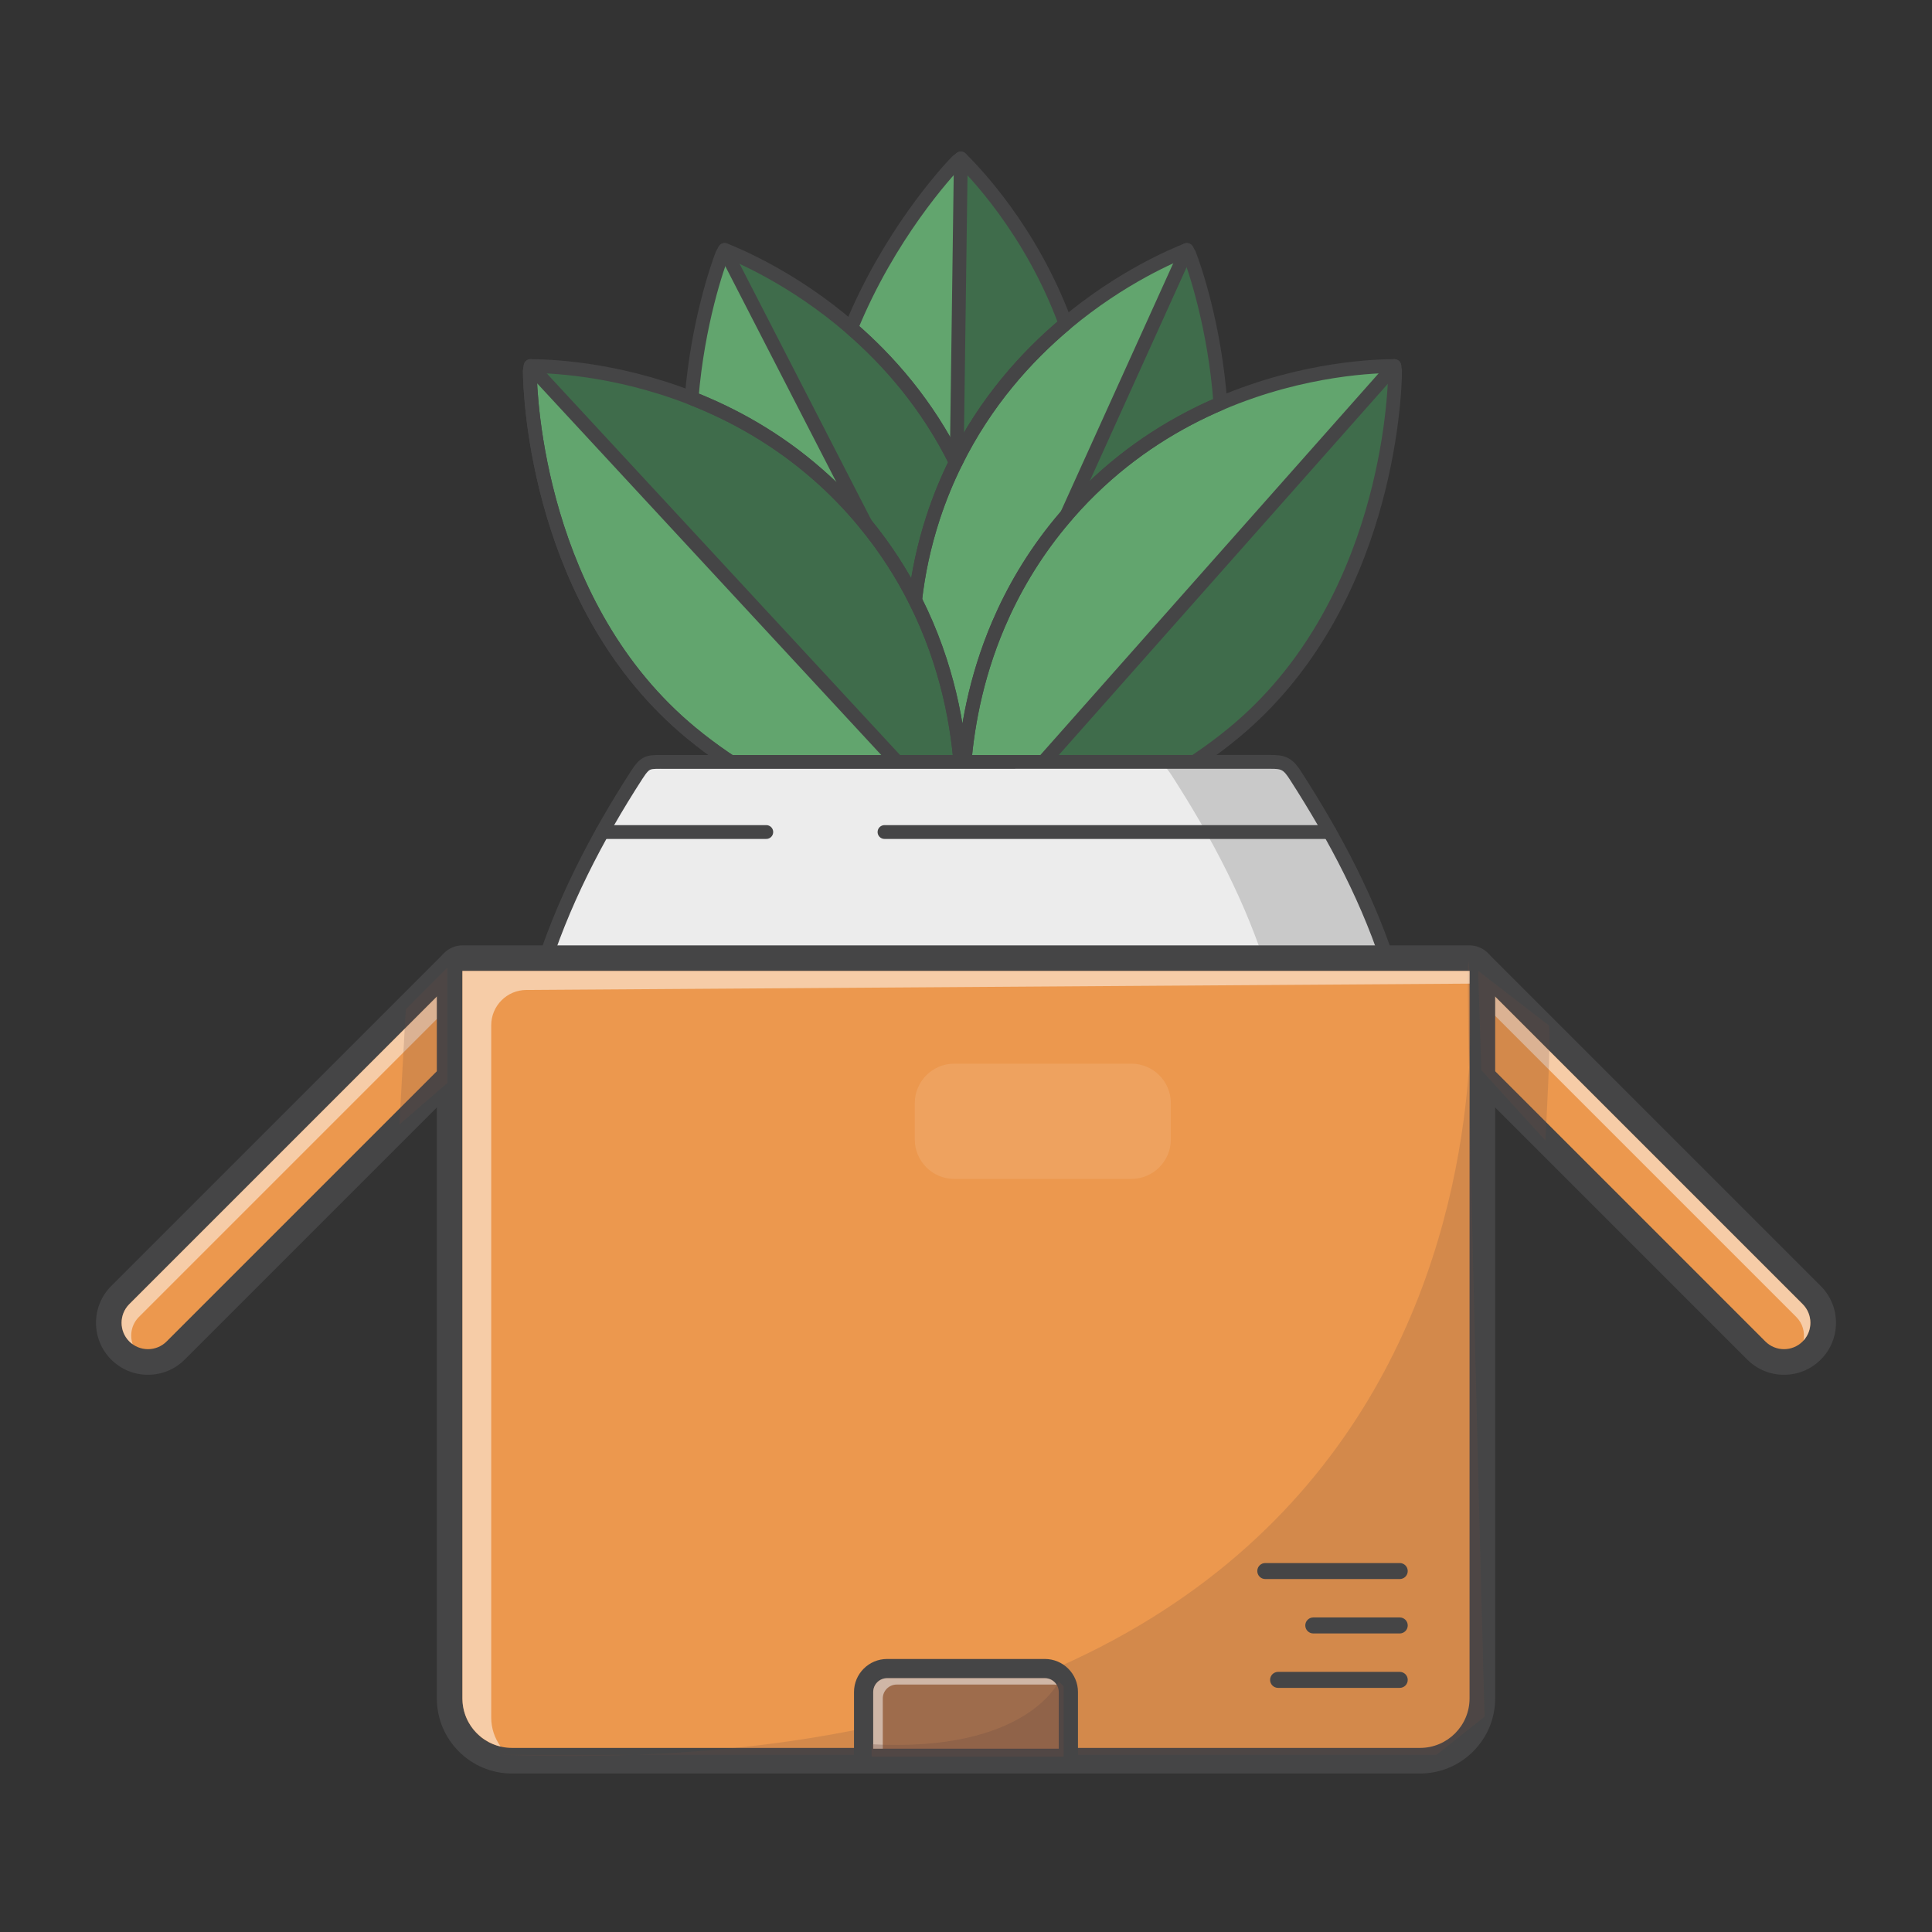 <svg width="70" height="70" viewBox="0 0 70 70" fill="none" xmlns="http://www.w3.org/2000/svg">
<rect x="0" y="0" width="70" height="70" fill="#333333" stroke="none"/>
<path d="M38.608 11.729C37.19 12.92 35.711 14.557 34.63 16.746C33.594 14.651 32.196 13.062 30.835 11.886C32.206 8.532 34.282 6.249 34.672 5.85L34.813 5.742C35.235 6.158 37.352 8.303 38.608 11.729Z" fill="#8CBA3F"></path>
<path d="M34.63 16.746C34.319 17.372 34.041 18.043 33.806 18.762C33.472 19.789 33.264 20.787 33.157 21.744C32.684 20.807 32.084 19.861 31.326 18.941C30.782 18.28 30.209 17.696 29.619 17.181C28.13 15.877 26.539 15.007 25.057 14.426C25.281 11.69 26.003 9.639 26.169 9.211L26.258 9.057C26.717 9.238 28.731 10.069 30.835 11.886C32.196 13.062 33.594 14.651 34.63 16.746Z" fill="#8CBA3F"></path>
<path d="M44.217 14.618C42.669 15.28 41.029 16.265 39.527 17.732C39.146 18.102 38.776 18.506 38.417 18.941C37.42 20.149 36.699 21.403 36.177 22.622C35.327 24.611 35.012 26.511 34.918 27.987C34.888 28.017 34.858 28.047 34.83 28.076C34.731 26.374 34.34 24.086 33.156 21.744C33.264 20.787 33.472 19.789 33.806 18.762C34.041 18.043 34.319 17.372 34.63 16.746C35.711 14.557 37.19 12.92 38.608 11.729C40.643 10.021 42.556 9.234 43.001 9.058L43.09 9.212C43.261 9.649 44.012 11.787 44.217 14.618Z" fill="#8CBA3F"></path>
<path d="M35.422 30.201C35.297 30.261 35.176 30.317 35.06 30.369L19.224 13.263C19.752 13.265 22.201 13.307 25.057 14.426C26.539 15.007 28.13 15.876 29.618 17.181C30.209 17.696 30.782 18.28 31.326 18.941C31.341 18.959 31.355 18.975 31.369 18.993V18.994C32.108 19.898 32.693 20.825 33.156 21.744C34.34 24.086 34.731 26.374 34.83 28.075C34.858 28.047 34.888 28.017 34.918 27.987C34.873 28.713 34.881 29.338 34.904 29.819C34.912 29.965 34.921 30.098 34.93 30.218C35.085 30.215 35.25 30.21 35.422 30.201Z" fill="#8CBA3F"></path>
<path d="M50.546 13.44C50.544 14.348 50.243 21.987 44.692 26.56C41.29 29.36 37.754 30.07 35.51 30.197C35.48 30.198 35.451 30.2 35.421 30.201C35.249 30.211 35.085 30.215 34.93 30.218C34.921 30.099 34.912 29.965 34.904 29.819C34.88 29.338 34.873 28.713 34.918 27.987C35.012 26.511 35.327 24.611 36.177 22.622C36.699 21.403 37.42 20.149 38.417 18.941C38.775 18.506 39.146 18.102 39.527 17.732C41.029 16.265 42.669 15.28 44.217 14.618C47.271 13.311 49.963 13.265 50.519 13.263L50.546 13.44Z" fill="#8CBA3F"></path>
<path d="M34.813 5.742L34.664 16.679C34.652 16.701 34.64 16.724 34.63 16.746C33.594 14.651 32.196 13.062 30.835 11.886C32.206 8.532 34.282 6.249 34.672 5.85L34.813 5.742Z" fill="#62A56E"></path>
<path d="M38.608 11.729C38.432 11.877 38.254 12.034 38.075 12.197C37.987 12.277 37.9 12.358 37.813 12.441C37.725 12.525 37.639 12.61 37.552 12.697C37.459 12.788 37.367 12.884 37.276 12.979C37.188 13.072 37.099 13.166 37.011 13.263C36.925 13.359 36.838 13.457 36.751 13.558C36.665 13.658 36.578 13.759 36.493 13.864C36.364 14.019 36.239 14.181 36.115 14.345C36.073 14.399 36.031 14.454 35.991 14.511C35.949 14.566 35.909 14.623 35.868 14.68C35.836 14.725 35.804 14.768 35.774 14.813C35.734 14.869 35.694 14.928 35.655 14.986C35.643 15.004 35.631 15.022 35.619 15.04C35.582 15.095 35.546 15.15 35.508 15.206C35.441 15.31 35.374 15.415 35.308 15.522C35.269 15.584 35.232 15.645 35.196 15.708C35.121 15.833 35.047 15.962 34.973 16.09C34.939 16.153 34.905 16.217 34.87 16.281C34.842 16.334 34.814 16.387 34.785 16.441C34.745 16.519 34.705 16.598 34.664 16.679L34.813 5.742C35.235 6.158 37.352 8.303 38.608 11.729Z" fill="#3F6C4B"></path>
<path d="M31.368 18.99C31.353 18.974 31.34 18.957 31.326 18.941C30.782 18.28 30.209 17.696 29.619 17.181C28.13 15.877 26.539 15.007 25.057 14.426C25.281 11.69 26.003 9.639 26.169 9.211L26.258 9.057L31.368 18.99Z" fill="#62A56E"></path>
<path d="M34.63 16.746C34.319 17.372 34.041 18.043 33.806 18.762C33.472 19.789 33.264 20.787 33.156 21.744C32.802 21.041 32.377 20.333 31.866 19.636C31.804 19.552 31.741 19.468 31.677 19.384C31.653 19.352 31.628 19.319 31.603 19.288C31.528 19.19 31.449 19.092 31.369 18.995V18.993L31.368 18.99L26.258 9.058C26.717 9.238 28.731 10.069 30.835 11.886C32.196 13.062 33.594 14.651 34.63 16.746Z" fill="#3F6C4B"></path>
<path d="M43.001 9.057L38.649 18.666C38.571 18.756 38.495 18.848 38.417 18.941C37.421 20.149 36.699 21.403 36.178 22.622C35.327 24.611 35.012 26.511 34.918 27.987C34.888 28.017 34.858 28.047 34.83 28.076C34.731 26.374 34.34 24.086 33.157 21.744C33.264 20.787 33.472 19.789 33.807 18.762C34.041 18.043 34.319 17.372 34.63 16.746C34.64 16.724 34.652 16.701 34.664 16.679C34.704 16.598 34.745 16.519 34.785 16.441C34.813 16.387 34.842 16.334 34.87 16.281C34.905 16.217 34.939 16.153 34.973 16.09C35.047 15.961 35.121 15.833 35.196 15.707C35.232 15.645 35.269 15.584 35.308 15.522C35.374 15.415 35.441 15.31 35.508 15.206C35.545 15.15 35.581 15.095 35.619 15.04C35.631 15.022 35.643 15.004 35.655 14.986C35.693 14.928 35.734 14.869 35.774 14.812C35.804 14.768 35.835 14.724 35.868 14.68C35.908 14.623 35.949 14.566 35.991 14.511C36.031 14.454 36.073 14.399 36.115 14.345C36.239 14.181 36.364 14.019 36.493 13.864C36.578 13.759 36.664 13.658 36.751 13.557C36.838 13.457 36.925 13.359 37.011 13.263C37.099 13.166 37.187 13.072 37.276 12.979C37.367 12.884 37.459 12.788 37.552 12.697C37.639 12.61 37.725 12.525 37.813 12.441C37.9 12.358 37.987 12.277 38.075 12.196C38.254 12.034 38.432 11.877 38.608 11.729C40.643 10.021 42.556 9.234 43.001 9.057Z" fill="#62A56E"></path>
<path d="M44.217 14.618C42.669 15.28 41.029 16.265 39.527 17.732C39.228 18.023 38.935 18.334 38.649 18.666L43.001 9.057L43.09 9.211C43.261 9.649 44.012 11.787 44.217 14.618Z" fill="#3F6C4B"></path>
<path d="M35.422 30.201C35.297 30.261 35.176 30.317 35.06 30.369L19.224 13.263C19.752 13.265 22.201 13.307 25.057 14.426C26.539 15.007 28.13 15.876 29.618 17.181C30.209 17.696 30.782 18.28 31.326 18.941C31.34 18.957 31.353 18.974 31.368 18.99L31.369 18.993V18.995C31.449 19.092 31.528 19.19 31.603 19.287C31.628 19.319 31.654 19.352 31.677 19.384C31.741 19.468 31.804 19.552 31.866 19.636C32.377 20.333 32.802 21.041 33.156 21.744C34.34 24.086 34.731 26.374 34.83 28.075C34.858 28.047 34.888 28.017 34.918 27.987C34.873 28.713 34.881 29.338 34.904 29.819C34.912 29.965 34.921 30.098 34.93 30.218C35.085 30.215 35.25 30.21 35.422 30.201Z" fill="#3F6C4B"></path>
<path d="M50.519 13.263L35.51 30.197C35.48 30.198 35.451 30.2 35.421 30.201C35.25 30.211 35.085 30.215 34.93 30.218C34.921 30.098 34.912 29.965 34.904 29.819C34.881 29.338 34.873 28.713 34.918 27.987C35.012 26.511 35.327 24.611 36.177 22.622C36.699 21.403 37.42 20.149 38.417 18.941C38.495 18.848 38.571 18.755 38.649 18.666C38.935 18.334 39.228 18.023 39.527 17.732C41.029 16.265 42.669 15.28 44.217 14.618C47.271 13.311 49.963 13.265 50.519 13.263Z" fill="#62A56E"></path>
<path d="M35.06 30.369C34.927 30.429 34.8 30.483 34.677 30.533C34.661 30.5 34.646 30.466 34.629 30.432C34.613 30.466 34.598 30.5 34.582 30.533C34.328 30.429 34.05 30.306 33.755 30.163H33.754C31.505 29.963 28.22 29.169 25.051 26.561C19.5 21.987 19.199 14.348 19.197 13.44L19.224 13.264L35.06 30.369Z" fill="#8CBA3F"></path>
<path d="M50.546 13.44C50.544 14.348 50.243 21.987 44.692 26.56C41.29 29.36 37.754 30.07 35.51 30.197L50.519 13.263L50.546 13.44Z" fill="#3F6C4B"></path>
<path d="M35.06 30.369C34.927 30.429 34.8 30.483 34.677 30.533C34.661 30.5 34.646 30.466 34.629 30.432C34.613 30.466 34.598 30.5 34.582 30.533C34.328 30.429 34.05 30.306 33.755 30.163H33.754C31.505 29.963 28.22 29.169 25.051 26.561C19.5 21.987 19.199 14.348 19.197 13.44L19.224 13.264L35.06 30.369Z" fill="#62A56E" stroke="#454546" stroke-width="0.5" stroke-miterlimit="10" stroke-linecap="round" stroke-linejoin="round"></path>
<path d="M38.608 11.729C37.19 12.92 35.711 14.557 34.63 16.746C33.594 14.651 32.196 13.062 30.835 11.886C32.206 8.532 34.282 6.249 34.672 5.85L34.813 5.742C35.235 6.158 37.352 8.303 38.608 11.729Z" stroke="#454546" stroke-width="0.5" stroke-miterlimit="10" stroke-linecap="round" stroke-linejoin="round"></path>
<path d="M34.63 16.746C34.319 17.372 34.041 18.043 33.806 18.762C33.472 19.789 33.264 20.787 33.157 21.744C32.684 20.807 32.084 19.861 31.326 18.941C30.782 18.28 30.209 17.696 29.619 17.181C28.13 15.877 26.539 15.007 25.057 14.426C25.281 11.69 26.003 9.639 26.169 9.211L26.258 9.057C26.717 9.238 28.731 10.069 30.835 11.886C32.196 13.062 33.594 14.651 34.63 16.746Z" stroke="#454546" stroke-width="0.5" stroke-miterlimit="10" stroke-linecap="round" stroke-linejoin="round"></path>
<path d="M44.217 14.618C42.669 15.28 41.029 16.265 39.527 17.732C39.146 18.102 38.776 18.506 38.417 18.941C37.42 20.149 36.699 21.403 36.177 22.622C35.327 24.611 35.012 26.511 34.918 27.987C34.888 28.017 34.858 28.047 34.83 28.076C34.731 26.374 34.34 24.086 33.156 21.744C33.264 20.787 33.472 19.789 33.806 18.762C34.041 18.043 34.319 17.372 34.63 16.746C35.711 14.557 37.19 12.92 38.608 11.729C40.643 10.021 42.556 9.234 43.001 9.058L43.09 9.212C43.261 9.649 44.012 11.787 44.217 14.618Z" stroke="#454546" stroke-width="0.5" stroke-miterlimit="10" stroke-linecap="round" stroke-linejoin="round"></path>
<path d="M35.421 30.202C35.297 30.261 35.176 30.317 35.06 30.369C34.927 30.429 34.8 30.483 34.677 30.533C34.661 30.5 34.646 30.466 34.629 30.432C34.613 30.466 34.598 30.5 34.582 30.533C34.328 30.429 34.05 30.306 33.755 30.163H33.754C31.505 29.963 28.22 29.169 25.051 26.561C19.5 21.987 19.199 14.348 19.197 13.44L19.224 13.264C19.752 13.265 22.2 13.307 25.057 14.426C26.539 15.007 28.13 15.877 29.618 17.181C30.209 17.696 30.782 18.281 31.326 18.941C32.084 19.861 32.684 20.807 33.156 21.744C34.34 24.087 34.731 26.374 34.83 28.076C34.858 28.047 34.888 28.017 34.918 27.988C34.873 28.714 34.88 29.338 34.904 29.819C34.912 29.966 34.921 30.099 34.93 30.218C35.085 30.215 35.25 30.21 35.421 30.202Z" stroke="#454546" stroke-width="0.5" stroke-miterlimit="10" stroke-linecap="round" stroke-linejoin="round"></path>
<path d="M50.546 13.44C50.544 14.348 50.243 21.987 44.692 26.56C41.29 29.36 37.754 30.07 35.51 30.197C35.48 30.198 35.451 30.2 35.421 30.201C35.249 30.211 35.085 30.215 34.93 30.218C34.921 30.099 34.912 29.965 34.904 29.819C34.88 29.338 34.873 28.713 34.918 27.987C35.012 26.511 35.327 24.611 36.177 22.622C36.699 21.403 37.42 20.149 38.417 18.941C38.775 18.506 39.146 18.102 39.527 17.732C41.029 16.265 42.669 15.28 44.217 14.618C47.271 13.311 49.963 13.265 50.519 13.263L50.546 13.44Z" stroke="#454546" stroke-width="0.5" stroke-miterlimit="10" stroke-linecap="round" stroke-linejoin="round"></path>
<path d="M50.519 13.263L35.51 30.197" stroke="#454546" stroke-width="0.5" stroke-miterlimit="10" stroke-linecap="round" stroke-linejoin="round"></path>
<path d="M43.001 9.057L38.649 18.666" stroke="#454546" stroke-width="0.5" stroke-miterlimit="10" stroke-linecap="round" stroke-linejoin="round"></path>
<path d="M31.369 18.995L26.258 9.057" stroke="#454546" stroke-width="0.5" stroke-miterlimit="10" stroke-linecap="round" stroke-linejoin="round"></path>
<path d="M34.813 5.742L34.664 16.679" stroke="#454546" stroke-width="0.5" stroke-miterlimit="10" stroke-linecap="round" stroke-linejoin="round"></path>
<path d="M50.978 43.161C50.558 45.303 49.44 47.503 47.431 48.354C47.189 48.458 46.941 48.538 46.687 48.599C45.786 48.825 44.828 48.83 43.893 48.83H26.14C25.126 48.828 24.081 48.822 23.113 48.546C22.883 48.48 22.656 48.399 22.437 48.299C20.567 47.449 19.517 45.408 19.081 43.403C17.904 38.001 20.182 32.541 23.072 28.073C23.408 27.554 23.499 27.608 24.158 27.606H29.247C32.638 27.606 36.031 27.606 39.423 27.605H46.038C46.213 27.605 46.396 27.606 46.552 27.686C46.723 27.774 46.836 27.943 46.941 28.104C48.383 30.343 49.645 32.721 50.425 35.268C51.205 37.815 51.49 40.546 50.978 43.161Z" fill="#ECECEC"></path>
<path d="M50.978 43.161C50.558 45.303 49.44 47.503 47.431 48.354C47.189 48.458 46.941 48.538 46.687 48.599C45.786 48.825 44.828 48.83 43.893 48.83H39.411C40.346 48.83 41.304 48.825 42.205 48.599C42.459 48.538 42.707 48.458 42.949 48.354C44.958 47.503 46.076 45.303 46.495 43.161C47.008 40.546 46.723 37.815 45.943 35.268C45.163 32.721 43.9 30.343 42.459 28.104C42.354 27.942 42.24 27.774 42.07 27.685C41.913 27.606 41.731 27.605 41.556 27.605H46.038C46.213 27.605 46.396 27.606 46.552 27.685C46.723 27.774 46.836 27.942 46.941 28.104C48.383 30.343 49.645 32.721 50.425 35.268C51.205 37.815 51.49 40.546 50.978 43.161Z" fill="#C9C9C9"></path>
<path d="M50.978 43.161C50.558 45.303 49.44 47.503 47.431 48.354C47.189 48.458 46.941 48.538 46.687 48.599C45.786 48.825 44.828 48.83 43.893 48.83H26.14C25.126 48.828 24.081 48.822 23.113 48.546C22.883 48.48 22.656 48.399 22.437 48.299C20.567 47.449 19.517 45.408 19.081 43.403C17.904 38.001 20.182 32.541 23.072 28.073C23.408 27.554 23.499 27.608 24.158 27.606H29.247C32.638 27.606 36.031 27.606 39.423 27.605H46.038C46.213 27.605 46.396 27.606 46.552 27.686C46.723 27.774 46.836 27.943 46.941 28.104C48.383 30.343 49.645 32.721 50.425 35.268C51.205 37.815 51.49 40.546 50.978 43.161Z" stroke="#454546" stroke-width="0.5" stroke-miterlimit="10"></path>
<path d="M46.687 48.599C46.558 48.887 46.425 49.206 46.302 49.536C46.096 50.093 45.568 50.465 44.974 50.465H24.849C24.256 50.465 23.728 50.095 23.522 49.539C23.392 49.187 23.249 48.848 23.113 48.545C24.081 48.822 25.126 48.828 26.14 48.829H43.893C44.828 48.83 45.786 48.825 46.687 48.599Z" fill="#C9C9C9" stroke="#454546" stroke-width="0.5" stroke-miterlimit="10"></path>
<path d="M48.175 30.146C48.175 30.146 39.455 30.146 32.047 30.146" stroke="#454546" stroke-width="0.5" stroke-miterlimit="10" stroke-linecap="round" stroke-linejoin="round"></path>
<path d="M27.764 30.146C24.314 30.146 21.822 30.146 21.822 30.146" stroke="#454546" stroke-width="0.5" stroke-miterlimit="10" stroke-linecap="round" stroke-linejoin="round"></path>
<path d="M48.807 36.571C49.297 37.389 49.602 38.321 49.75 39.278C49.823 39.757 49.856 40.244 49.841 40.731C49.841 40.853 49.835 40.975 49.824 41.096C49.814 41.218 49.807 41.34 49.794 41.461C49.76 41.703 49.732 41.946 49.679 42.184C49.494 43.143 49.13 44.065 48.631 44.896C48.127 45.724 47.483 46.464 46.715 47.029C47.258 46.248 47.734 45.454 48.112 44.621C48.301 44.205 48.466 43.781 48.605 43.35C48.744 42.919 48.865 42.482 48.947 42.038C49.04 41.596 49.099 41.147 49.135 40.695C49.175 40.244 49.182 39.789 49.167 39.332C49.139 38.417 49.008 37.501 48.807 36.571Z" fill="#B6B6B7"></path>
<path d="M5.361 49.347C4.982 49.347 4.625 49.2 4.357 48.932C3.804 48.378 3.804 47.478 4.357 46.924L16.39 34.891C16.477 34.804 16.595 34.755 16.718 34.755C16.841 34.755 16.959 34.804 17.046 34.891L18.397 36.243C18.579 36.424 18.579 36.718 18.397 36.899L6.365 48.932C6.097 49.2 5.74 49.347 5.361 49.347Z" fill="#EC984E"></path>
<path d="M16.718 35.219L18.07 36.571L6.037 48.603C5.85 48.79 5.606 48.883 5.361 48.883C5.117 48.883 4.872 48.79 4.685 48.603C4.312 48.23 4.312 47.625 4.685 47.252L16.718 35.219ZM16.718 34.291C16.472 34.291 16.236 34.389 16.062 34.563L4.029 46.596C3.295 47.33 3.295 48.525 4.029 49.26C4.385 49.615 4.858 49.811 5.361 49.811C5.864 49.811 6.337 49.615 6.693 49.26L18.726 37.227C19.088 36.865 19.088 36.277 18.726 35.915L17.374 34.563C17.2 34.389 16.964 34.291 16.718 34.291Z" fill="#454546"></path>
<g opacity="0.5">
<path d="M5.033 47.716L17.066 35.683L18.012 36.629L18.07 36.571L16.718 35.219L4.685 47.252C4.312 47.625 4.312 48.23 4.685 48.604C4.724 48.642 4.765 48.675 4.807 48.706C4.691 48.37 4.766 47.984 5.033 47.716Z" fill="white"></path>
</g>
<path d="M64.638 49.347C64.259 49.347 63.902 49.2 63.634 48.932L51.602 36.899C51.42 36.718 51.42 36.424 51.602 36.243L52.953 34.891C53.04 34.804 53.158 34.755 53.281 34.755C53.404 34.755 53.522 34.804 53.609 34.891L65.642 46.924C65.91 47.192 66.058 47.549 66.058 47.928C66.058 48.307 65.91 48.663 65.642 48.932C65.374 49.2 65.017 49.347 64.638 49.347Z" fill="#EC984E"></path>
<path d="M53.281 35.219L65.314 47.252C65.687 47.625 65.687 48.23 65.314 48.603C65.127 48.79 64.883 48.883 64.638 48.883C64.393 48.883 64.149 48.79 63.962 48.603L51.93 36.571L53.281 35.219ZM53.281 34.291C53.035 34.291 52.799 34.389 52.625 34.563L51.273 35.915C50.911 36.277 50.911 36.865 51.273 37.227L63.306 49.26C63.662 49.615 64.135 49.811 64.638 49.811C65.141 49.811 65.614 49.615 65.97 49.26C66.326 48.904 66.521 48.431 66.521 47.928C66.521 47.425 66.326 46.952 65.97 46.596L53.937 34.563C53.763 34.389 53.527 34.291 53.281 34.291Z" fill="#454546"></path>
<g opacity="0.5">
<path d="M53.049 35.683L65.082 47.716C65.314 47.948 65.401 48.269 65.345 48.569C65.686 48.194 65.676 47.614 65.314 47.252L53.281 35.219L51.93 36.571L52.045 36.687L53.049 35.683Z" fill="white"></path>
</g>
<path d="M18.549 63.794C17.304 63.794 16.291 62.781 16.291 61.535V35.18C16.291 34.924 16.498 34.716 16.754 34.716H53.245C53.501 34.716 53.709 34.924 53.709 35.18V61.535C53.709 62.781 52.695 63.794 51.45 63.794H18.549V63.794Z" fill="#EC984E"></path>
<path d="M53.245 35.18V61.535C53.245 62.526 52.441 63.33 51.45 63.33H18.549C17.558 63.33 16.754 62.526 16.754 61.535V35.18H53.245ZM53.245 34.253H16.754C16.242 34.253 15.827 34.668 15.827 35.18V61.535C15.827 63.036 17.048 64.258 18.549 64.258H51.45C52.951 64.258 54.173 63.036 54.173 61.535V35.18C54.173 34.668 53.757 34.253 53.245 34.253Z" fill="#454546"></path>
<g opacity="0.2">
<path d="M53.208 34.828C53.208 34.828 56.73 64.957 18.088 63.578H52.048L53.788 62.199C53.788 62.199 53.045 34.828 53.208 34.828Z" fill="#6E4D42"></path>
</g>
<g opacity="0.5">
<path d="M17.798 62.231V37.147C17.798 36.444 18.366 35.872 19.07 35.868L53.245 35.639V35.18H16.754V61.535C16.754 62.385 17.346 63.096 18.14 63.281C17.926 62.986 17.798 62.624 17.798 62.231Z" fill="white"></path>
</g>
<path d="M38.709 63.706H31.29V61.307C31.29 60.837 31.671 60.456 32.141 60.456H37.858C38.328 60.456 38.709 60.837 38.709 61.307V63.706H38.709Z" fill="#9E6C4C"></path>
<path d="M38.709 64.054H31.29C31.098 64.054 30.942 63.898 30.942 63.706V61.307C30.942 60.645 31.48 60.108 32.141 60.108H37.858C38.519 60.108 39.057 60.645 39.057 61.307V63.706C39.057 63.898 38.901 64.054 38.709 64.054ZM31.638 63.358H38.361V61.307C38.361 61.029 38.136 60.803 37.858 60.803H32.141C31.863 60.803 31.637 61.029 31.637 61.307L31.638 63.358Z" fill="#454546"></path>
<g opacity="0.5">
<path d="M31.985 61.539C31.985 61.261 32.211 61.035 32.489 61.035H38.206C38.233 61.035 38.259 61.039 38.285 61.043C38.196 60.9 38.039 60.803 37.858 60.803H32.141C31.863 60.803 31.638 61.029 31.638 61.307V63.358H31.985V61.539Z" fill="white"></path>
</g>
<path d="M50.715 59.183H47.583C47.423 59.183 47.293 59.053 47.293 58.893C47.293 58.733 47.423 58.603 47.583 58.603H50.715C50.875 58.603 51.005 58.733 51.005 58.893C51.005 59.053 50.875 59.183 50.715 59.183Z" fill="#454546"></path>
<path d="M50.715 61.155H46.308C46.148 61.155 46.018 61.025 46.018 60.865C46.018 60.705 46.148 60.575 46.308 60.575H50.715C50.875 60.575 51.005 60.705 51.005 60.865C51.005 61.025 50.875 61.155 50.715 61.155Z" fill="#454546"></path>
<path d="M50.715 57.212H45.844C45.684 57.212 45.554 57.082 45.554 56.922C45.554 56.761 45.683 56.632 45.844 56.632H50.715C50.875 56.632 51.005 56.761 51.005 56.922C51.005 57.082 50.875 57.212 50.715 57.212Z" fill="#454546"></path>
<g opacity="0.2">
<path d="M14.703 36.567L14.471 40.743L16.211 39.235V35.06L14.703 36.567Z" fill="#6E4D42"></path>
</g>
<g opacity="0.3">
<path d="M38.363 60.923C38.363 60.923 37.204 63.501 31.579 63.198V63.648H38.537V61.097C38.537 61.097 38.375 60.935 38.363 60.923Z" fill="#6E4D42"></path>
</g>
<g opacity="0.1">
<path d="M40.991 42.714H34.575C33.785 42.714 33.144 42.073 33.144 41.283V39.97C33.144 39.18 33.785 38.539 34.575 38.539H40.991C41.781 38.539 42.422 39.18 42.422 39.97V41.283C42.422 42.073 41.781 42.714 40.991 42.714Z" fill="white"></path>
</g>
<g opacity="0.2">
<path d="M56.108 37.147C56.224 37.263 55.992 41.322 55.992 41.322L53.672 38.771L53.556 35.175L56.108 37.147Z" fill="#6E4D42"></path>
</g>
</svg>